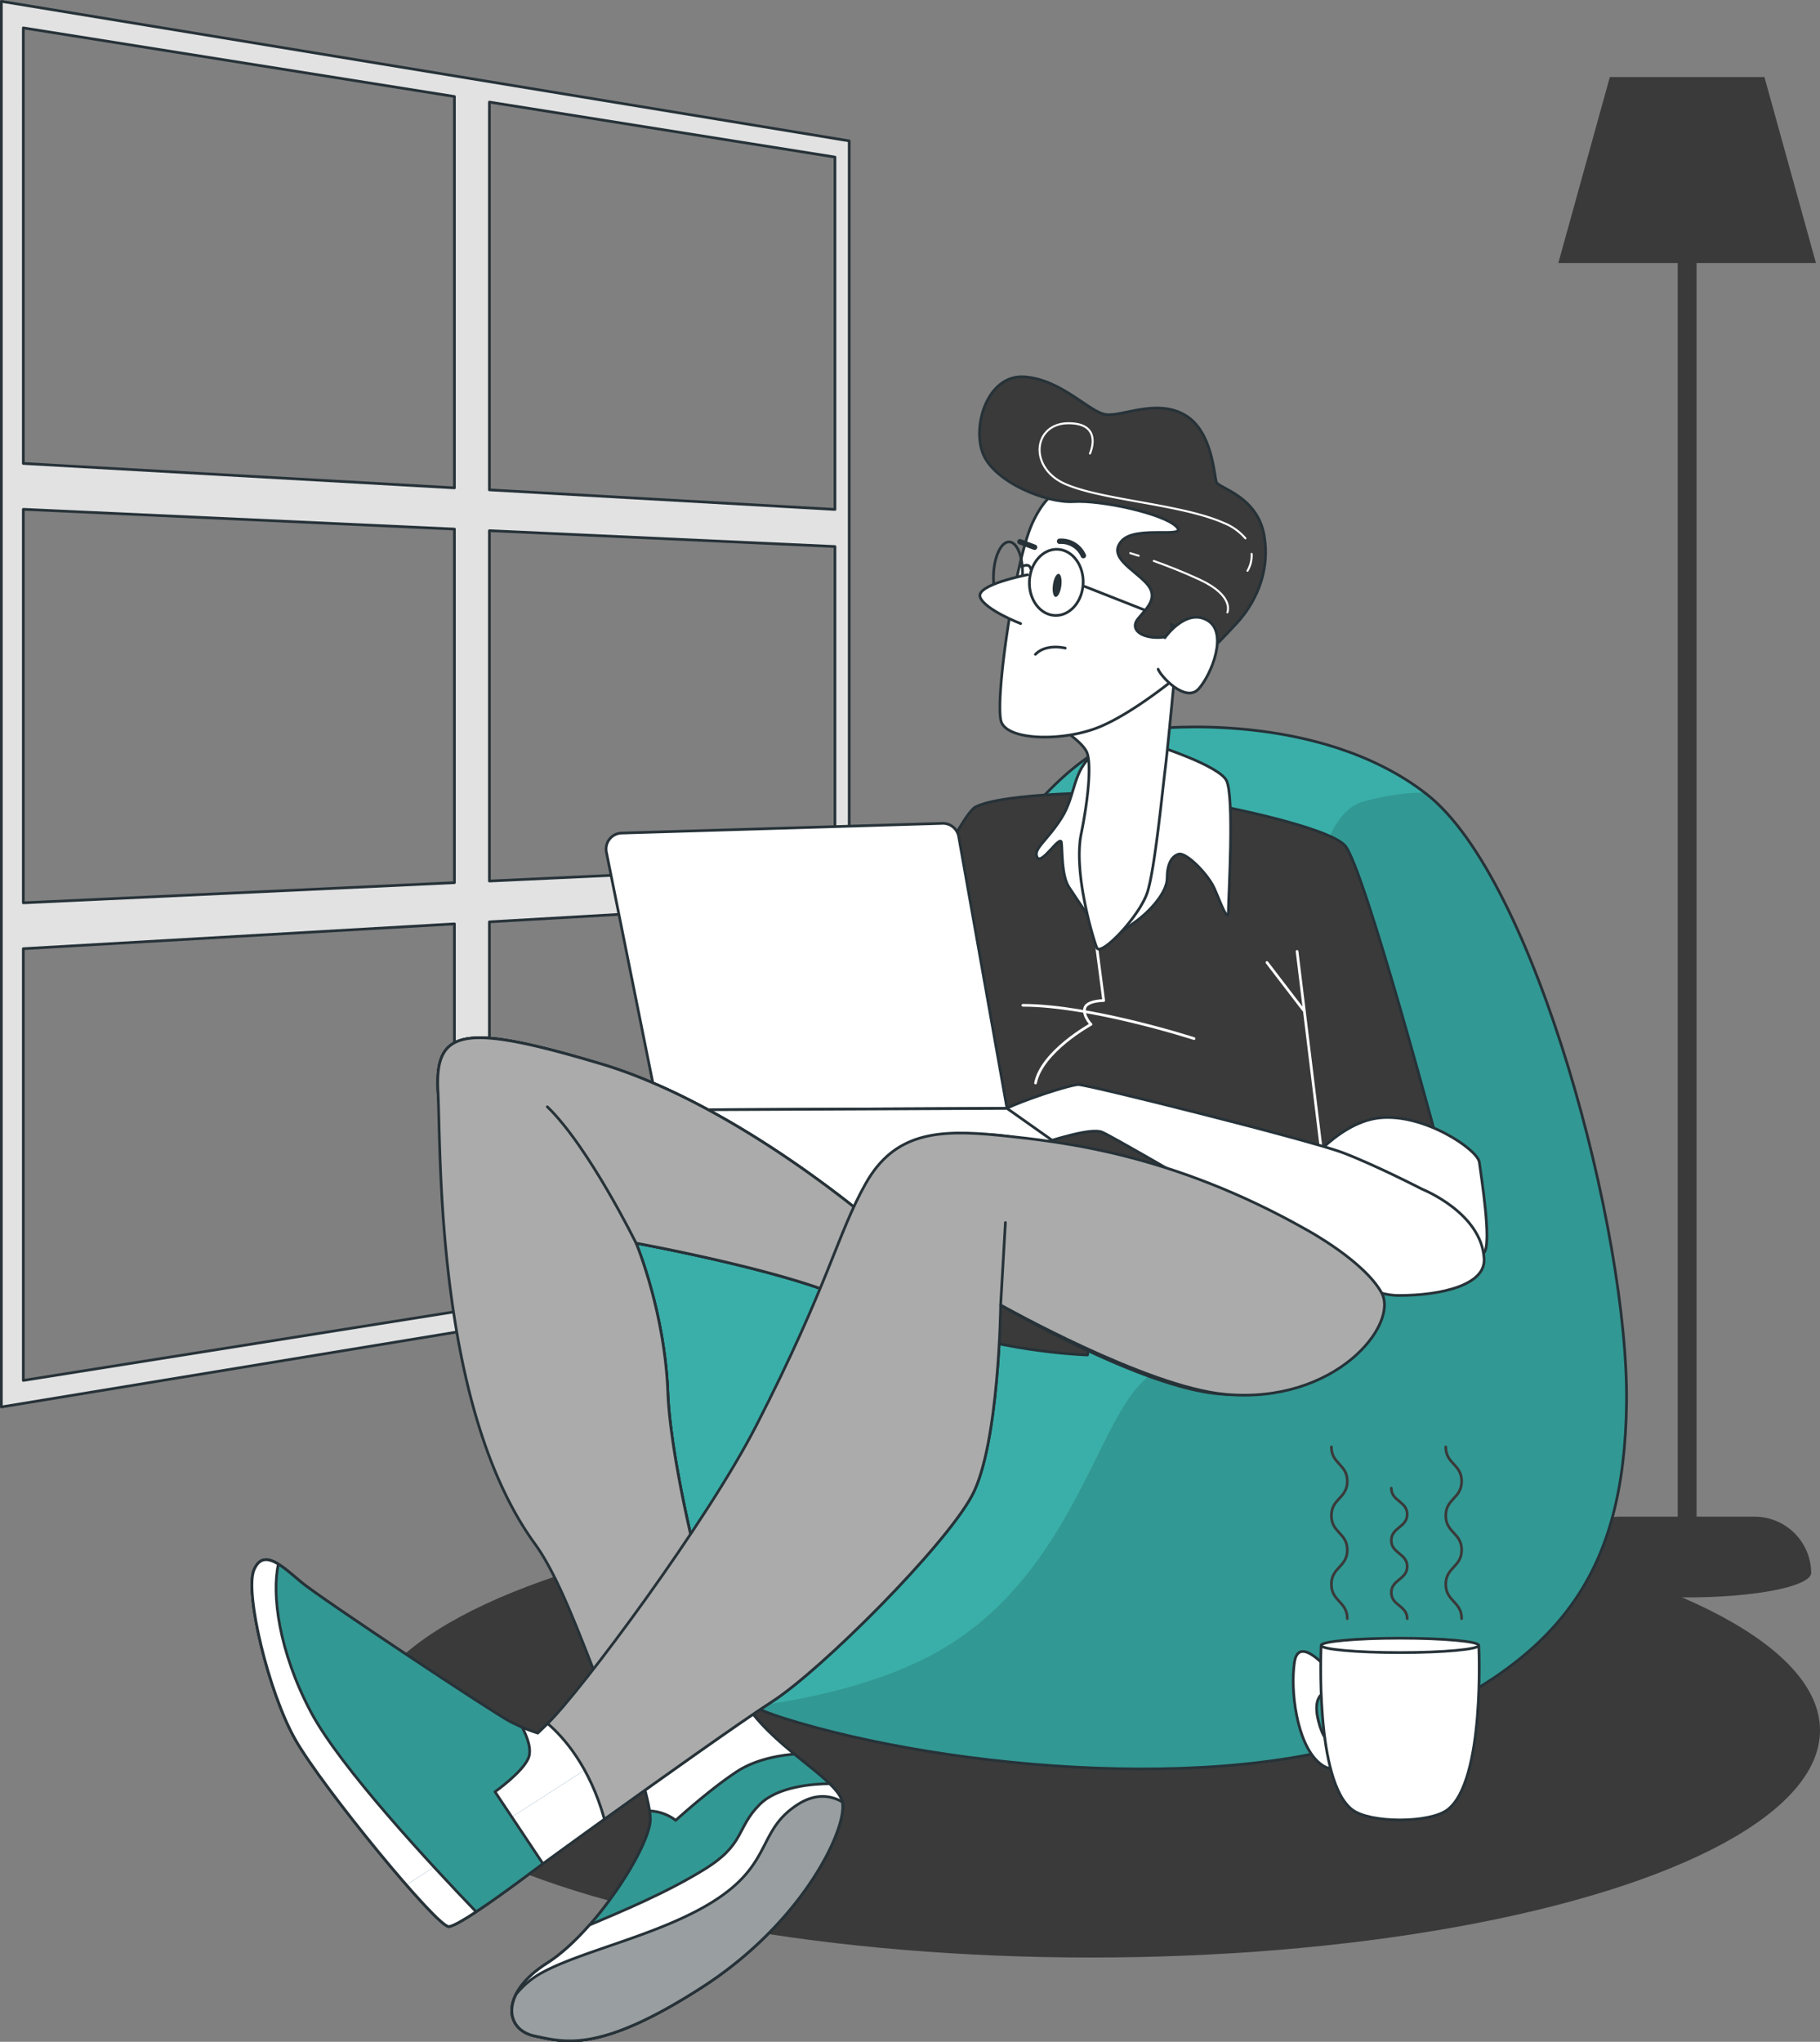 <svg xmlns="http://www.w3.org/2000/svg" xmlns:xlink="http://www.w3.org/1999/xlink" width="674.66" height="756.628" viewBox="0 0 674.66 756.628">
  <rect x="0" y="0" width="674.66" height="756.628" fill="#808080" stroke="none"/>
  <defs>
    <clipPath id="clip-path">
      <path id="Path_23946" data-name="Path 23946" d="M-565.887,330.3s61.226-7.251,101.506,24.168,74.919,162.729,74.115,225.565-24.168,94.255-82.978,120.033-168.368,16.111-229.594-3.222-81.366-87-80.56-123.255,41.086-78.143,54.781-87,52.363-27.391,71.7-56.391S-609.389,338.35-565.887,330.3Z" transform="translate(783.421 -329.572)" fill="#3aafa9" stroke="#263238" stroke-linecap="round" stroke-linejoin="round" stroke-width="1"/>
    </clipPath>
    <clipPath id="clip-path-2">
      <path id="Path_23964" data-name="Path 23964" d="M-587.991,424.742s22.051,8.75,22.916,25.853c.477,9.462-15.277,13.514-31.729,13.514s-39.955-20.565-55.233-29.379-50.532-29.379-54.645-31.142-18.215,2.938-24.091,4.7-17.04,1.763-17.04,1.763-8.226,12.927-12.339,12.927,8.814-19.39,10.577-23.5,30.554-13.514,34.08-13.514,85.787,20.565,98.126,25.266S-587.991,424.742-587.991,424.742Z" transform="translate(760.956 -385.962)" fill="#fff" stroke="#263238" stroke-linecap="round" stroke-linejoin="round" stroke-width="1"/>
    </clipPath>
    <clipPath id="clip-path-3">
      <path id="Path_23970" data-name="Path 23970" d="M-583.214,389.712l62.944,44.518-143.957-4.113L-712.482,390.3Z" transform="translate(712.482 -389.712)" fill="#fff" stroke="#263238" stroke-linecap="round" stroke-linejoin="round" stroke-width="1"/>
    </clipPath>
    <clipPath id="clip-path-4">
      <path id="Path_23975" data-name="Path 23975" d="M-502.019,448.807s-51.707-45.244-102.827-60.521-61.7-12.927-60.521,9.989,25.854,142.782,42.306,173.336,37.017,86.374,36.43,96.951-20.565,41.718-38.193,52.882-15.865,24.678-4.7,27.029,24.091,6.463,62.283-18.215,54.058-59.933,51.707-68.747-27.029-20.565-37.018-38.193-26.441-83.436-27.616-113.4-11.752-55.233-11.752-55.233,64.634,11.752,83.436,23.5Z" transform="translate(665.451 -378.584)" fill="#fff" stroke="#263238" stroke-linecap="round" stroke-linejoin="round" stroke-width="1"/>
    </clipPath>
    <clipPath id="clip-path-5">
      <path id="Path_23982" data-name="Path 23982" d="M-552.551,623.319a44.051,44.051,0,0,0,2.5,3.852c-9.063,1.018-22.14,4.228-33.05,13.775a107.068,107.068,0,0,0-8.036,7.768c-11.265-15.117-23.926-62.869-38.223-82.51-36.933-50.743-34.827-145.012-36-167.928s9.4-25.266,60.521-9.989,102.827,60.521,102.827,60.521l-6.463,29.379c-18.8-11.752-83.436-23.5-83.436-23.5s10.576,25.266,11.752,55.233S-562.54,605.691-552.551,623.319Z" transform="translate(665.451 -378.584)" fill="#263238" stroke="#263238" stroke-linecap="round" stroke-linejoin="round" stroke-width="1"/>
    </clipPath>
    <clipPath id="clip-path-6">
      <path id="Path_23988" data-name="Path 23988" d="M-355.858,437.668s18.8,10.576,25.266,22.328-21.35,31.337-50.729,30.162-83.239-33.1-83.239-33.1-.588,51.707-10.576,70.51-55.82,64.634-74.035,76.385-79.323,55.82-88.724,62.871-27.029,19.978-31.142,20.565-47.007-51.707-57-69.334-18.8-54.645-15.277-62.871,10.576-1.175,17.627,4.7,71.685,48.769,77.561,51.707a64.494,64.494,0,0,0,9.989,4.113s52.882-50.532,81.086-89.312,30.554-88.725,41.131-107.527,25.854-27.029,48.769-24.678S-394.638,408.877-355.858,437.668Z" transform="translate(742.102 -393.795)" fill="#fff" stroke="#263238" stroke-linecap="round" stroke-linejoin="round" stroke-width="1"/>
    </clipPath>
    <clipPath id="clip-path-7">
      <path id="Path_23993" data-name="Path 23993" d="M-745.235,612.435c12.426-12.121,59.04-74.663,77.436-110.618,26.958-52.69,29.859-70.648,40.435-89.451s26.552-20.265,49.467-17.914,63.915,6.6,114.223,35.135c0,0,21.115,11.479,27.579,23.231s-17.068,41.342-57.975,37.605c-29.281-2.677-83.239-33.1-83.239-33.1s-.588,51.707-10.576,70.51-55.82,64.634-74.035,76.385c-11.552,7.451-40.343,27.894-62.267,43.657C-729.69,628.2-739.4,617.418-745.235,612.435Z" transform="translate(745.235 -393.599)" fill="#263238" stroke="#263238" stroke-linecap="round" stroke-linejoin="round" stroke-width="1"/>
    </clipPath>
    <clipPath id="clip-path-8">
      <path id="Path_23999" data-name="Path 23999" d="M-585.9,527.48c-9.989-17.627-18.8-54.645-15.277-62.871,2.042-4.766,5.269-4.393,8.995-2.1-2.475,10.992.024,32.171,12.158,54.983,10.826,20.354,44.3,56.325,61.16,73.849-4.578,3.016-8.4,5.239-10.041,5.474C-533.022,597.4-575.915,545.108-585.9,527.48Z" transform="translate(601.973 -460.872)" fill="#fff" stroke="#263238" stroke-linecap="round" stroke-linejoin="round" stroke-width="1"/>
    </clipPath>
    <clipPath id="clip-path-9">
      <path id="Path_24006" data-name="Path 24006" d="M-646.622,562.637c5.2-3.3,10.6-8.355,15.658-14.09,12.128-5.149,28.307-11.836,42.512-20.577,15.277-9.4,11.752-15.277,20.565-24.091,6.762-6.764,20.07-7.643,25.908-7.688,2.409,2.346,4.111,4.508,4.646,6.513,2.35,8.814-13.514,44.068-51.707,68.747s-51.119,20.565-62.284,18.215S-664.249,573.8-646.622,562.637Z" transform="translate(659.797 -496.191)" fill="#fff" stroke="#263238" stroke-linecap="round" stroke-linejoin="round" stroke-width="1"/>
    </clipPath>
    <clipPath id="clip-path-10">
      <path id="Path_24010" data-name="Path 24010" d="M-649.589,564.043c15.277-8.814,46.419-14.689,66.4-28.2s14.689-25.266,29.379-34.667c6.748-4.32,12.377-3.3,16.495-.945,2.04,9.164-13.865,44.036-51.749,68.516-38.193,24.678-51.12,20.565-62.284,18.215-7.422-1.563-10.645-8.064-6.825-15.521A32.227,32.227,0,0,1-649.589,564.043Z" transform="translate(659.793 -498.196)" fill="#263238" stroke="#263238" stroke-linecap="round" stroke-linejoin="round" stroke-width="1"/>
    </clipPath>
  </defs>
  <g id="Group_21607" data-name="Group 21607" transform="translate(-40.184 0.5)">
    <g id="Background" transform="translate(0 0)">
      <g id="Group_21608" data-name="Group 21608">
        <path id="Path_23942" data-name="Path 23942" d="M-790.492,655.445h21.5V190.9h-44.256l19.1-68.933h57.308l19.1,68.933h-44.256V655.445h21.5a20.991,20.991,0,0,1,20.982,20.6,1.245,1.245,0,0,1,.022.16c0,.022-.009.044-.009.068,0,.057.009.114.009.171v0h-.031c-.643,4.944-20.953,8.915-45.934,8.915s-45.291-3.971-45.932-8.915h-.114v0A21,21,0,0,1-790.492,655.445Z" transform="translate(1431.085 -93.917)" fill="#3a3a3a"/>
        <path id="Path_23943" data-name="Path 23943" d="M-335.136,220.572v417.46l-314.294,51.71V168.864Zm-306.15,119.534,159.809,9.05V204.129L-641.285,178.7Zm159.809,24.316-159.809-7.326V502.926l159.809-7.471Zm12.966,130.428,128.092-5.99V370.89l-128.092-5.874Zm0-288.657v143.7l128.092,7.254V226.574ZM-340.419,502.6l-128.092,7.37V652.411l128.092-20.383ZM-481.477,654.476V510.721l-159.809,9.195v159.99Z" transform="translate(690.114 -168.864)" fill="#e2e2e2" stroke="#263238" stroke-linecap="round" stroke-linejoin="round" stroke-width="1"/>
      </g>
    </g>
    <g id="Character" transform="translate(133.577 139.11)">
      <g id="Group_21651" data-name="Group 21651" transform="translate(0)">
        <g id="Group_21650" data-name="Group 21650">
          <g id="Group_21609" data-name="Group 21609" transform="translate(40.944 417.434)">
            <ellipse id="Ellipse_555" data-name="Ellipse 555" cx="270.161" cy="84.175" rx="270.161" ry="84.175" transform="translate(0)" fill="#3a3a3a"/>
          </g>
          <g id="Group_21611" data-name="Group 21611" transform="translate(116.397 129.768)">
            <path id="Path_23944" data-name="Path 23944" d="M-565.887,330.3s61.226-7.251,101.506,24.168,74.919,162.729,74.115,225.565-24.168,94.255-82.978,120.033-168.368,16.111-229.594-3.222-81.366-87-80.56-123.255,41.086-78.143,54.781-87,52.363-27.391,71.7-56.391S-609.389,338.35-565.887,330.3Z" transform="translate(783.421 -329.572)" fill="#3aafa9"/>
            <g id="Group_21610" data-name="Group 21610" transform="translate(0)" clip-path="url(#clip-path)">
              <path id="Path_23945" data-name="Path 23945" d="M-783.421,678.563c23.151-3.126,50.6-9.411,71.386-22.027,43.871-26.636,54.84-76.778,70.51-95.581s43.871-17.235,56.408-37.605-7.836-170.788,28.2-180.19c9.683-2.527,16.974-3.347,22.483-3.208.23.176.468.336.7.512,40.28,31.419,74.919,162.732,74.115,225.567s-24.168,94.255-82.978,120.033-168.368,16.111-229.594-3.222A103.263,103.263,0,0,1-783.421,678.563Z" transform="translate(852.774 -315.576)" opacity="0.13"/>
            </g>
            <path id="Path_23947" data-name="Path 23947" d="M-565.887,330.3s61.226-7.251,101.506,24.168,74.919,162.729,74.115,225.565-24.168,94.255-82.978,120.033-168.368,16.111-229.594-3.222-81.366-87-80.56-123.255,41.086-78.143,54.781-87,52.363-27.391,71.7-56.391S-609.389,338.35-565.887,330.3Z" transform="translate(783.421 -329.572)" fill="none" stroke="#263238" stroke-linecap="round" stroke-linejoin="round" stroke-width="1"/>
          </g>
          <g id="Group_21617" data-name="Group 21617" transform="translate(193.18 135.369)">
            <g id="Group_21612" data-name="Group 21612" transform="translate(0 18.897)">
              <path id="Path_23948" data-name="Path 23948" d="M-589.59,344.617s39.955,7.639,47.006,14.69,36.43,117.516,36.43,117.516S-519.08,473.3-530.832,478s-12.927,17.04-14.1,22.916-1.763,21.153-1.763,21.153-118.771-10.612-144.037-16.488S-754.451,497-754.451,497s64.972-146.51,74.961-151.8,51.707-5.876,57.583-4.7S-589.59,344.617-589.59,344.617Z" transform="translate(754.451 -339.996)" fill="#3a3a3a" stroke="#263238" stroke-linecap="round" stroke-linejoin="round" stroke-width="1"/>
              <line id="Line_172" data-name="Line 172" x1="9.989" y1="81.674" transform="translate(194.239 58.678)" fill="none" stroke="#fff" stroke-linecap="round" stroke-linejoin="round" stroke-width="1"/>
              <line id="Line_173" data-name="Line 173" x1="13.514" y1="17.627" transform="translate(183.075 62.791)" fill="none" stroke="#fff" stroke-linecap="round" stroke-linejoin="round" stroke-width="1"/>
              <path id="Path_23949" data-name="Path 23949" d="M-651.742,385.8s-38.193-12.339-63.459-12.339" transform="translate(807.79 -294.805)" fill="none" stroke="#fff" stroke-linecap="round" stroke-linejoin="round" stroke-width="1"/>
              <path id="Path_23950" data-name="Path 23950" d="M-678.242,364.378l2.557,19.588s-6.463,0-7.051,2.938,2.35,5.876,2.35,5.876-18.215,9.989-20.565,21.741" transform="translate(798.24 -307.072)" fill="none" stroke="#fff" stroke-linecap="round" stroke-linejoin="round" stroke-width="1"/>
            </g>
            <g id="Group_21614" data-name="Group 21614" transform="translate(97.588 0)">
              <path id="Path_23951" data-name="Path 23951" d="M-675.643,333.532s21.938,7.051,25.071,12.537.783,43.871.783,48.572-2.741-2.74-5.091-8.226S-665.457,372.7-668.2,373.488s-4.308,3.918-4.308,9.011-6.268,12.142-11.752,16.06-10.576,7.833-10.576,7.833-11.362-16.452-14.1-20.76-2.35-13.319-2.743-16.452-7.443,8.619-9.009,5.483,3.526-5.876,9.009-14.492,3.918-17.627,12.144-23.9S-681.909,331.967-675.643,333.532Z" transform="translate(720.978 -331.951)" fill="#fff"/>
              <g id="Group_21652" data-name="Group 21652" transform="translate(0)">
                <path id="Path_23952" data-name="Path 23952" d="M-690.43,345.212c2.092,3.659,1.739,21.961,1.276,35.137-5-6.447-15.31-18.6-21.289-16.3-7.608,2.926-10.534,24.58-10.534,24.58l5.14-56.032c.11.028.228.056.336.082C-715.5,332.675-693.563,339.726-690.43,345.212Z" transform="translate(760.836 -331.094)" fill="#0f4c81"/>
                <path id="Union_22" data-name="Union 22" d="M35.313,7.845C29.837,11.756,23.568,18.807,23.568,23.9S22,32.129,19.26,32.909,8.287,25.473,5.94,19.987.85,7.051.85,11.756c0,2.107-.472,10.953-.713,20.579,0,.023,0,.046,0,.064,0,.124-.007.248-.009.367-.118,4.861-.174,9.9-.078,14.345v.032l0,.165c0,.055,0,.106,0,.161,0,.179.008.363.014.542,0,.023,0,.041,0,.064,0,.05,0,.1,0,.151,0,.078,0,.161.007.239v.014c0,.014,0,.023,0,.037,0,.138.008.275.013.413,0,0,0,.018,0,.023,0,.06,0,.115.006.17.006.17.011.34.018.51,0,.023,0,.046,0,.069a54.78,54.78,0,0,0,.83,8.6c0,.009,0,.014,0,.023.023.106.046.207.07.3a.133.133,0,0,0,0,.018c.01.046.022.087.033.133l0,.014c.024.1.048.188.073.28a.113.113,0,0,1,.006.018l.031.11a.258.258,0,0,1,.009.028c.024.083.049.161.075.239,0,.014.008.028.013.041s.017.05.026.073a.334.334,0,0,0,.013.037c.026.073.053.147.08.211a.128.128,0,0,0,.008.023c.01.028.021.05.031.078a.215.215,0,0,1,.015.032q.04.1.083.179a.293.293,0,0,0,.013.028c.01.018.021.041.032.064l.011.018.045.083C4.761,65.818,26.7,72.869,26.7,72.869c6.269,1.565,15.667,3.525,23.9-2.741s6.654-15.282,12.141-23.9,10.576-11.361,9.012-14.5c-.782-1.565-2.936.592-4.945,2.745s-3.874,4.306-4.067,2.745c-.384-3.131,0-12.142-2.743-16.452S45.889,0,45.889,0,40.8,3.925,35.313,7.845Z" transform="translate(72.034 74.443) rotate(180)" fill="#fff" stroke="rgba(0,0,0,0)" stroke-width="1"/>
              </g>
              <path id="Path_23955" data-name="Path 23955" d="M-675.643,333.532s21.938,7.051,25.071,12.537.783,43.871.783,48.572-2.741-2.74-5.091-8.226S-665.457,372.7-668.2,373.488s-4.308,3.918-4.308,9.011-6.268,12.142-11.752,16.06-10.576,7.833-10.576,7.833-11.362-16.452-14.1-20.76-2.35-13.319-2.743-16.452-7.443,8.619-9.009,5.483,3.526-5.876,9.009-14.492,3.918-17.627,12.144-23.9S-681.909,331.967-675.643,333.532Z" transform="translate(720.978 -331.951)" fill="none" stroke="#263238" stroke-linecap="round" stroke-linejoin="round" stroke-width="1"/>
            </g>
            <g id="Group_21616" data-name="Group 21616" transform="translate(194.822 139.113)">
              <path id="Union_25" data-name="Union 25" d="M1.047,3.723a.081.081,0,0,0-.023.028s0,0-.006.009H1.01s0,.009,0,.009a.255.255,0,0,1-.028.037H.974c0,.014-.013.023-.024.037v.009l-.009.014a.039.039,0,0,0-.014.018A.175.175,0,0,1,.915,3.9h0C.9,3.916.9,3.925.891,3.939v0a2.236,2.236,0,0,0-.117.211h0s0,0,0,.009c-.023.046-.045.092-.067.142,0,0,0,0,0,0v0c-.011.023-.022.05-.033.078,0,0,0,0,0,0a.094.094,0,0,1-.007.023c-.013.028-.024.06-.036.092,0,0,0,0,0,.014s0,0,0,0S.6,4.568.59,4.577V4.59c0,.014-.009.023-.013.032a.14.14,0,0,1-.011.028v.009c-.006.018-.011.032-.016.05s0,.009-.008.009v.014c-.018.06-.037.115-.054.179a.07.07,0,0,0-.006.014.325.325,0,0,1-.008.032.036.036,0,0,0,0,.018c0,.009-.006.018-.008.028s0,0,0,0v.014c-.006.023-.011.041-.018.064,0,0,0,0-.006.009v.018a.163.163,0,0,0-.008.032s0,0,0,.009v0c-.015.06-.029.119-.042.179l-.006.009v.018c-.011.05-.022.1-.033.151,0,0,0,0,0,.009a.056.056,0,0,1,0,.014s0,.009,0,.009-.006.028-.007.037L.305,5.7s0,0,0,.009V5.72c0,.018-.007.037-.009.055,0,0,0,0,0,0v0c-.008.05-.017.1-.025.151a.14.14,0,0,1-.01.037v.009c-.009.064-.017.124-.026.188-.02.138-.039.28-.056.427-.008.069-.017.138-.025.207v.009c0,.009,0,.018,0,.028,0,.028-.006.06-.009.087s-.009.06-.014.092v.055c-.007.073-.014.147-.02.22a.243.243,0,0,0,0,.055c0,.037-.006.069-.008.1a.065.065,0,0,1,0,.014v.041c0,.032,0,.064-.006.092a.136.136,0,0,0-.006.032v.05c0,.05-.007.106-.01.161a.125.125,0,0,0,0,.023C.031,8.364.013,8.9,0,9.456c0,.2,0,.4,0,.606,0,1.391.059,2.929.16,4.549,0,.028,0,.06.006.087,0,.06.008.119.011.179s.006.087.009.133.007.119.011.174c0,.073.01.151.015.225l.01.151c.6,8.511,2.237,18.812,2.592,21.649v.046a.028.028,0,0,0,.009.018s0,.009,0,.014v.041a.051.051,0,0,0,.011.023v.023c0,.014.013.028.013.037v.023c0,.014,0,.014.011.028v.023s.013.014.013.023.011.05.011.073H2.9s0,0,0,0v.032c.011.009.011.009.011.023a.106.106,0,0,1,.013.037v.009a.052.052,0,0,1,.011.037c.013,0,.013.014.013.014s.011.023.011.037v.009a.208.208,0,0,0,.024.05.758.758,0,0,0,.061.142v.014c.011.014.011.023.024.037v.023c.011.014.024.023.024.037A.016.016,0,0,0,3.1,38.1h0a.153.153,0,0,1,.013.046h.01c.049.1.1.2.164.3,0,0,0,0,0,0,.017.028.034.06.052.087l.033.055c.011.018.023.037.036.055C4.818,40.874,8.552,44,13.49,46.823l.028.014c.077.046.155.092.233.133,7.326,4.154,17.215,7.639,26.076,6.693C56.281,51.9,69.8,32.505,69.8,32.505,67.443,20.166,58.639,11.361,36.891,4.31,27.179,1.157,19.575,0,13.874,0,6.815,0,2.669,1.772,1.047,3.723Z" transform="translate(69.802 53.819) rotate(180)" fill="#fff" stroke="rgba(0,0,0,0)" stroke-width="1"/>
              <path id="Path_23960" data-name="Path 23960" d="M-761.4,412.455s13.514-19.39,29.967-21.153,36.43,11.752,37.018,16.452,4.7,29.967,1.763,33.492-14.1,6.463-35.842-.588S-759.046,424.794-761.4,412.455Z" transform="translate(761.402 -391.144)" fill="none" stroke="#263238" stroke-linecap="round" stroke-linejoin="round" stroke-width="1"/>
            </g>
          </g>
          <g id="Group_21619" data-name="Group 21619" transform="translate(260.874 262.302)">
            <path id="Path_23961" data-name="Path 23961" d="M-587.991,424.742s22.051,8.75,22.916,25.853c.477,9.462-15.277,13.514-31.729,13.514s-39.955-20.565-55.233-29.379-50.532-29.379-54.645-31.142-18.215,2.938-24.091,4.7-17.04,1.763-17.04,1.763-8.226,12.927-12.339,12.927,8.814-19.39,10.577-23.5,30.554-13.514,34.08-13.514,85.787,20.565,98.126,25.266S-587.991,424.742-587.991,424.742Z" transform="translate(760.956 -385.962)" fill="#fff"/>
            <g id="Group_21618" data-name="Group 21618" transform="translate(0)" clip-path="url(#clip-path-2)">
              <path id="Path_23962" data-name="Path 23962" d="M-679.533,422.293c-33.6-16.8-81.422-36.331-81.422-36.331,3.526,0,85.787,20.565,98.126,25.266s29.379,13.514,29.379,13.514,22.051,8.75,22.916,25.853c.477,9.462-15.277,13.514-31.729,13.514s-39.955-20.565-55.232-29.379c-2.592-1.5-5.768-3.335-9.26-5.356C-684.307,432.263-654.314,434.9-679.533,422.293Z" transform="translate(806.415 -385.962)" fill="#fff"/>
              <path id="Path_23963" data-name="Path 23963" d="M-679.533,422.293c-33.6-16.8-81.422-36.331-81.422-36.331,3.526,0,85.787,20.565,98.126,25.266s29.379,13.514,29.379,13.514,22.051,8.75,22.916,25.853c.477,9.462-15.277,13.514-31.729,13.514s-39.955-20.565-55.232-29.379c-2.592-1.5-5.768-3.335-9.26-5.356C-684.307,432.263-654.314,434.9-679.533,422.293Z" transform="translate(806.415 -385.962)" fill="#fff" opacity="0.5"/>
            </g>
            <path id="Path_23965" data-name="Path 23965" d="M-587.991,424.742s22.051,8.75,22.916,25.853c.477,9.462-15.277,13.514-31.729,13.514s-39.955-20.565-55.233-29.379-50.532-29.379-54.645-31.142-18.215,2.938-24.091,4.7-17.04,1.763-17.04,1.763-8.226,12.927-12.339,12.927,8.814-19.39,10.577-23.5,30.554-13.514,34.08-13.514,85.787,20.565,98.126,25.266S-587.991,424.742-587.991,424.742Z" transform="translate(760.956 -385.962)" fill="none" stroke="#263238" stroke-linecap="round" stroke-linejoin="round" stroke-width="1"/>
          </g>
          <g id="Group_21622" data-name="Group 21622" transform="translate(131.279 165.502)">
            <path id="Path_23966" data-name="Path 23966" d="M-554.994,349.672l17.907,100.718-129.268.588-19.228-95.508a5.932,5.932,0,0,1,5.636-7.1l118.933-3.591A5.932,5.932,0,0,1-554.994,349.672Z" transform="translate(685.701 -344.776)" fill="#fff" stroke="#263238" stroke-linecap="round" stroke-linejoin="round" stroke-width="1"/>
            <g id="Group_21621" data-name="Group 21621" transform="translate(19.345 105.613)">
              <path id="Path_23967" data-name="Path 23967" d="M-583.214,389.712l62.944,44.518-143.957-4.113L-712.482,390.3Z" transform="translate(712.482 -389.712)" fill="#fff"/>
              <g id="Group_21620" data-name="Group 21620" transform="translate(0)" clip-path="url(#clip-path-3)">
                <path id="Path_23968" data-name="Path 23968" d="M-583.214,389.712l62.944,44.518-143.957-4.113L-712.482,390.3Z" transform="translate(712.482 -389.712)" fill="#0f4c81"/>
                <path id="Path_23969" data-name="Path 23969" d="M-583.214,389.712l62.944,44.518-143.957-4.113L-712.482,390.3Z" transform="translate(712.482 -389.712)" fill="#fff"/>
              </g>
              <path id="Path_23971" data-name="Path 23971" d="M-583.214,389.712l62.944,44.518-143.957-4.113L-712.482,390.3Z" transform="translate(712.482 -389.712)" fill="none" stroke="#263238" stroke-linecap="round" stroke-linejoin="round" stroke-width="1"/>
            </g>
          </g>
          <g id="Group_21624" data-name="Group 21624" transform="translate(68.866 244.961)">
            <path id="Path_23972" data-name="Path 23972" d="M-502.019,448.807s-51.707-45.244-102.827-60.521-61.7-12.927-60.521,9.989,25.854,142.782,42.306,173.336,37.017,86.374,36.43,96.951-20.565,41.718-38.193,52.882-15.865,24.678-4.7,27.029,24.091,6.463,62.283-18.215,54.058-59.933,51.707-68.747-27.029-20.565-37.018-38.193-26.441-83.436-27.616-113.4-11.752-55.233-11.752-55.233,64.634,11.752,83.436,23.5Z" transform="translate(665.451 -378.584)" fill="#fff"/>
            <g id="Group_21623" data-name="Group 21623" transform="translate(0)" clip-path="url(#clip-path-4)">
              <path id="Path_23973" data-name="Path 23973" d="M-502.019,448.807s-51.707-45.244-102.827-60.521-61.7-12.927-60.521,9.989,25.854,142.782,42.306,173.336,37.017,86.374,36.43,96.951-20.565,41.718-38.193,52.882-15.865,24.678-4.7,27.029,24.091,6.463,62.283-18.215,54.058-59.933,51.707-68.747-27.029-20.565-37.018-38.193-26.441-83.436-27.616-113.4-11.752-55.233-11.752-55.233,64.634,11.752,83.436,23.5Z" transform="translate(665.451 -378.584)" fill="#0f4c81"/>
              <path id="Path_23974" data-name="Path 23974" d="M-502.019,448.807s-51.707-45.244-102.827-60.521-61.7-12.927-60.521,9.989,25.854,142.782,42.306,173.336,37.017,86.374,36.43,96.951-20.565,41.718-38.193,52.882-15.865,24.678-4.7,27.029,24.091,6.463,62.283-18.215,54.058-59.933,51.707-68.747-27.029-20.565-37.018-38.193-26.441-83.436-27.616-113.4-11.752-55.233-11.752-55.233,64.634,11.752,83.436,23.5Z" transform="translate(665.451 -378.584)" fill="#fff"/>
            </g>
            <path id="Path_23976" data-name="Path 23976" d="M-502.019,448.807s-51.707-45.244-102.827-60.521-61.7-12.927-60.521,9.989,25.854,142.782,42.306,173.336,37.017,86.374,36.43,96.951-20.565,41.718-38.193,52.882-15.865,24.678-4.7,27.029,24.091,6.463,62.283-18.215,54.058-59.933,51.707-68.747-27.029-20.565-37.018-38.193-26.441-83.436-27.616-113.4-11.752-55.233-11.752-55.233,64.634,11.752,83.436,23.5Z" transform="translate(665.451 -378.584)" fill="none" stroke="#263238" stroke-linecap="round" stroke-linejoin="round" stroke-width="1"/>
          </g>
          <path id="Path_23977" data-name="Path 23977" d="M-552.551,623.319a44.051,44.051,0,0,0,2.5,3.852c-9.063,1.018-22.14,4.228-33.05,13.775a107.068,107.068,0,0,0-8.036,7.768c-6.882-21.964-20.4-55.714-31.92-77.1-16.452-30.554-41.131-150.421-42.306-173.336s9.4-25.266,60.521-9.989,102.827,60.521,102.827,60.521l-6.463,29.379c-18.8-11.752-83.436-23.5-83.436-23.5s10.576,25.266,11.752,55.233S-562.54,605.691-552.551,623.319Z" transform="translate(734.317 -133.623)" fill="#fff" stroke="#263238" stroke-linecap="round" stroke-linejoin="round" stroke-width="1"/>
          <g id="Group_21626" data-name="Group 21626" transform="translate(68.866 244.961)">
            <path id="Path_23978" data-name="Path 23978" d="M-552.551,623.319a44.051,44.051,0,0,0,2.5,3.852c-9.063,1.018-22.14,4.228-33.05,13.775a107.068,107.068,0,0,0-8.036,7.768c-11.265-15.117-23.926-62.869-38.223-82.51-36.933-50.743-34.827-145.012-36-167.928s9.4-25.266,60.521-9.989,102.827,60.521,102.827,60.521l-6.463,29.379c-18.8-11.752-83.436-23.5-83.436-23.5s10.576,25.266,11.752,55.233S-562.54,605.691-552.551,623.319Z" transform="translate(665.451 -378.584)" fill="#263238"/>
            <g id="Group_21625" data-name="Group 21625" transform="translate(0)" clip-path="url(#clip-path-5)">
              <path id="Path_23979" data-name="Path 23979" d="M-552.551,623.319a44.051,44.051,0,0,0,2.5,3.852c-9.063,1.018-22.14,4.228-33.05,13.775a107.068,107.068,0,0,0-8.036,7.768c-11.265-15.117-23.926-62.869-38.223-82.51-36.933-50.743-34.827-145.012-36-167.928s9.4-25.266,60.521-9.989,102.827,60.521,102.827,60.521l-6.463,29.379c-18.8-11.752-83.436-23.5-83.436-23.5s10.576,25.266,11.752,55.233S-562.54,605.691-552.551,623.319Z" transform="translate(665.451 -378.584)" fill="#ababab"/>
              <path id="Path_23981" data-name="Path 23981" d="M-594.3,439.994s-17.627-35.842-32.9-50.532" transform="translate(667.829 -363.894)" fill="none" stroke="#263238" stroke-linecap="round" stroke-linejoin="round" stroke-width="1"/>
            </g>
            <path id="Path_23983" data-name="Path 23983" d="M-552.551,623.319a44.051,44.051,0,0,0,2.5,3.852c-9.063,1.018-22.14,4.228-33.05,13.775a107.068,107.068,0,0,0-8.036,7.768c-11.265-15.117-23.926-62.869-38.223-82.51-36.933-50.743-34.827-145.012-36-167.928s9.4-25.266,60.521-9.989,102.827,60.521,102.827,60.521l-6.463,29.379c-18.8-11.752-83.436-23.5-83.436-23.5s10.576,25.266,11.752,55.233S-562.54,605.691-552.551,623.319Z" transform="translate(665.451 -378.584)" fill="none" stroke="#263238" stroke-linecap="round" stroke-linejoin="round" stroke-width="1"/>
          </g>
          <path id="Path_23984" data-name="Path 23984" d="M-635.109,446.4s-29-.8-55.585-10.471,21.75-27.391,40.28-17.724S-635.109,446.4-635.109,446.4Z" transform="translate(944.872 -83.899)" fill="#3a3a3a" stroke="#263238" stroke-linecap="round" stroke-linejoin="round" stroke-width="1"/>
          <g id="Group_21628" data-name="Group 21628" transform="translate(0 280.713)">
            <path id="Path_23985" data-name="Path 23985" d="M-355.858,437.668s18.8,10.576,25.266,22.328-21.35,31.337-50.729,30.162-83.239-33.1-83.239-33.1-.588,51.707-10.576,70.51-55.82,64.634-74.035,76.385-79.323,55.82-88.724,62.871-27.029,19.978-31.142,20.565-47.007-51.707-57-69.334-18.8-54.645-15.277-62.871,10.576-1.175,17.627,4.7,71.685,48.769,77.561,51.707a64.494,64.494,0,0,0,9.989,4.113s52.882-50.532,81.086-89.312,30.554-88.725,41.131-107.527,25.854-27.029,48.769-24.678S-394.638,408.877-355.858,437.668Z" transform="translate(742.102 -393.795)" fill="#fff"/>
            <g id="Group_21627" data-name="Group 21627" clip-path="url(#clip-path-6)">
              <path id="Path_23986" data-name="Path 23986" d="M-544.792,507.68c-15.691,11.244-29.358,21.165-33.41,24.206-9.4,7.051-27.029,19.978-31.142,20.565-1.46.207-7.806-6.249-15.822-15.439l67.292-43.286Z" transform="translate(682.408 -258.857)" fill="#0f4c81"/>
              <path id="Path_23987" data-name="Path 23987" d="M-544.792,507.68c-15.691,11.244-29.358,21.165-33.41,24.206-9.4,7.051-27.029,19.978-31.142,20.565-1.46.207-7.806-6.249-15.822-15.439l67.292-43.286Z" transform="translate(682.408 -258.857)" fill="#fff"/>
            </g>
            <path id="Path_23989" data-name="Path 23989" d="M-355.858,437.668s18.8,10.576,25.266,22.328-21.35,31.337-50.729,30.162-83.239-33.1-83.239-33.1-.588,51.707-10.576,70.51-55.82,64.634-74.035,76.385-79.323,55.82-88.724,62.871-27.029,19.978-31.142,20.565-47.007-51.707-57-69.334-18.8-54.645-15.277-62.871,10.576-1.175,17.627,4.7,71.685,48.769,77.561,51.707a64.494,64.494,0,0,0,9.989,4.113s52.882-50.532,81.086-89.312,30.554-88.725,41.131-107.527,25.854-27.029,48.769-24.678S-394.638,408.877-355.858,437.668Z" transform="translate(742.102 -393.795)" fill="none" stroke="#263238" stroke-linecap="round" stroke-linejoin="round" stroke-width="1"/>
          </g>
          <g id="Group_21630" data-name="Group 21630" transform="translate(109.616 280.251)">
            <path id="Path_23990" data-name="Path 23990" d="M-745.235,612.435c12.426-12.121,59.04-74.663,77.436-110.618,26.958-52.69,29.859-70.648,40.435-89.451s26.552-20.265,49.467-17.914,63.915,6.6,114.223,35.135c0,0,21.115,11.479,27.579,23.231s-17.068,41.342-57.975,37.605c-29.281-2.677-83.239-33.1-83.239-33.1s-.588,51.707-10.576,70.51-55.82,64.634-74.035,76.385c-11.552,7.451-40.343,27.894-62.267,43.657C-729.69,628.2-739.4,617.418-745.235,612.435Z" transform="translate(745.235 -393.599)" fill="#263238"/>
            <g id="Group_21629" data-name="Group 21629" transform="translate(0)" clip-path="url(#clip-path-7)">
              <path id="Path_23991" data-name="Path 23991" d="M-745.235,612.435c12.426-12.121,59.04-74.663,77.436-110.618,26.958-52.69,29.859-70.648,40.435-89.451s26.552-20.265,49.467-17.914,63.915,6.6,114.223,35.135c0,0,21.115,11.479,27.579,23.231s-17.068,41.342-57.975,37.605c-29.281-2.677-83.239-33.1-83.239-33.1s-.588,51.707-10.576,70.51-55.82,64.634-74.035,76.385c-11.552,7.451-40.343,27.894-62.267,43.657C-729.69,628.2-739.4,617.418-745.235,612.435Z" transform="translate(745.235 -393.599)" fill="#ababab"/>
              <line id="Line_174" data-name="Line 174" y1="30.554" x2="1.763" transform="translate(167.925 33.17)" fill="none" stroke="#263238" stroke-linecap="round" stroke-linejoin="round" stroke-width="1"/>
            </g>
            <path id="Path_23994" data-name="Path 23994" d="M-745.235,612.435c12.426-12.121,59.04-74.663,77.436-110.618,26.958-52.69,29.859-70.648,40.435-89.451s26.552-20.265,49.467-17.914,63.915,6.6,114.223,35.135c0,0,21.115,11.479,27.579,23.231s-17.068,41.342-57.975,37.605c-29.281-2.677-83.239-33.1-83.239-33.1s-.588,51.707-10.576,70.51-55.82,64.634-74.035,76.385c-11.552,7.451-40.343,27.894-62.267,43.657C-729.69,628.2-739.4,617.418-745.235,612.435Z" transform="translate(745.235 -393.599)" fill="none" stroke="#263238" stroke-linecap="round" stroke-linejoin="round" stroke-width="1"/>
          </g>
          <path id="Path_23995" data-name="Path 23995" d="M-508.308,576.253c-9.4,7.051-27.029,19.978-31.142,20.565s-47.007-51.707-57-69.335-18.8-54.645-15.277-62.871,10.576-1.175,17.627,4.7,71.685,48.769,77.561,51.707c1.537.768,2.945,1.41,4.2,1.948,1.7,3.215,3.751,8.212,2.263,11.566-2.35,5.288-12.339,12.339-12.339,12.339l17.775,26.664C-506.216,574.7-507.476,575.626-508.308,576.253Z" transform="translate(612.514 -22.512)" fill="#329893" stroke="#263238" stroke-linecap="round" stroke-linejoin="round" stroke-width="1"/>
          <g id="Group_21632" data-name="Group 21632" transform="translate(0 438.364)">
            <path id="Path_23996" data-name="Path 23996" d="M-585.9,527.48c-9.989-17.627-18.8-54.645-15.277-62.871,2.042-4.766,5.269-4.393,8.995-2.1-2.475,10.992.024,32.171,12.158,54.983,10.826,20.354,44.3,56.325,61.16,73.849-4.578,3.016-8.4,5.239-10.041,5.474C-533.022,597.4-575.915,545.108-585.9,527.48Z" transform="translate(601.973 -460.872)" fill="#fff"/>
            <g id="Group_21631" data-name="Group 21631" transform="translate(0)" clip-path="url(#clip-path-8)">
              <path id="Path_23997" data-name="Path 23997" d="M-586.752,531.219a4.27,4.27,0,0,1-.5-.275c-.054-.035-.1-.061-.16-.1-.237-.158-.5-.353-.787-.576-.089-.071-.186-.153-.28-.228q-.324-.264-.684-.578c-.125-.111-.249-.219-.381-.339-.292-.261-.595-.541-.914-.841-.183-.174-.376-.36-.569-.545-.249-.244-.505-.491-.771-.757-.216-.214-.439-.437-.665-.667-.212-.214-.43-.437-.649-.663q-.807-.829-1.68-1.755c-.089-.1-.176-.186-.266-.282-.343-.364-.7-.745-1.051-1.13-.136-.148-.275-.3-.414-.449-1.229-1.337-2.531-2.785-3.895-4.327l-.106-.12q-.712-.807-1.443-1.645l-.007-.007,10.259-6.6c5.85,6.348,11.277,12.069,15.6,16.565h0c-.543.357-1.072.7-1.591,1.036l-.221.139c-.5.317-.982.628-1.453.917l-.028.019c-.8.5-1.549.938-2.256,1.342-.219.125-.446.256-.656.371-.23.129-.442.237-.658.352-.258.137-.512.266-.747.383-.179.087-.35.167-.515.242-.256.117-.494.216-.717.306-.12.047-.244.1-.355.136a5.009,5.009,0,0,1-.841.23,1.012,1.012,0,0,1-.444-.087C-586.644,531.268-586.7,531.242-586.752,531.219Z" transform="translate(659.215 -395.431)" fill="#0f4c81"/>
              <path id="Path_23998" data-name="Path 23998" d="M-586.752,531.219a4.27,4.27,0,0,1-.5-.275c-.054-.035-.1-.061-.16-.1-.237-.158-.5-.353-.787-.576-.089-.071-.186-.153-.28-.228q-.324-.264-.684-.578c-.125-.111-.249-.219-.381-.339-.292-.261-.595-.541-.914-.841-.183-.174-.376-.36-.569-.545-.249-.244-.505-.491-.771-.757-.216-.214-.439-.437-.665-.667-.212-.214-.43-.437-.649-.663q-.807-.829-1.68-1.755c-.089-.1-.176-.186-.266-.282-.343-.364-.7-.745-1.051-1.13-.136-.148-.275-.3-.414-.449-1.229-1.337-2.531-2.785-3.895-4.327l-.106-.12q-.712-.807-1.443-1.645l-.007-.007,10.259-6.6c5.85,6.348,11.277,12.069,15.6,16.565h0c-.543.357-1.072.7-1.591,1.036l-.221.139c-.5.317-.982.628-1.453.917l-.028.019c-.8.5-1.549.938-2.256,1.342-.219.125-.446.256-.656.371-.23.129-.442.237-.658.352-.258.137-.512.266-.747.383-.179.087-.35.167-.515.242-.256.117-.494.216-.717.306-.12.047-.244.1-.355.136a5.009,5.009,0,0,1-.841.23,1.012,1.012,0,0,1-.444-.087C-586.644,531.268-586.7,531.242-586.752,531.219Z" transform="translate(659.215 -395.431)" fill="#fff"/>
            </g>
            <path id="Path_24000" data-name="Path 24000" d="M-585.9,527.48c-9.989-17.627-18.8-54.645-15.277-62.871,2.042-4.766,5.269-4.393,8.995-2.1-2.475,10.992.024,32.171,12.158,54.983,10.826,20.354,44.3,56.325,61.16,73.849-4.578,3.016-8.4,5.239-10.041,5.474C-533.022,597.4-575.915,545.108-585.9,527.48Z" transform="translate(601.973 -460.872)" fill="none" stroke="#263238" stroke-linecap="round" stroke-linejoin="round" stroke-width="1"/>
          </g>
          <path id="Path_24001" data-name="Path 24001" d="M-646.622,568.935c17.627-11.164,37.605-42.306,38.193-52.882a18.085,18.085,0,0,0-.277-3.467,16.952,16.952,0,0,1,9.679,3.467s12.927-11.752,22.916-18.215c7.154-4.63,16.4-5.939,21.075-6.311,8.534,7,16.426,12.68,17.7,17.475,2.35,8.814-13.514,44.069-51.707,68.747s-51.119,20.565-62.284,18.215S-664.249,580.1-646.622,568.935Z" transform="translate(756.116 18.887)" fill="#329893" stroke="#263238" stroke-linecap="round" stroke-linejoin="round" stroke-width="1"/>
          <path id="Path_24002" data-name="Path 24002" d="M-661.2,499.462" transform="translate(883.511 29.602)" fill="#fff" stroke="#263238" stroke-linecap="round" stroke-linejoin="round" stroke-width="1"/>
          <g id="Group_21634" data-name="Group 21634" transform="translate(96.319 521.376)">
            <path id="Path_24003" data-name="Path 24003" d="M-646.622,562.637c5.2-3.3,10.6-8.355,15.658-14.09,12.128-5.149,28.307-11.836,42.512-20.577,15.277-9.4,11.752-15.277,20.565-24.091,6.762-6.764,20.07-7.643,25.908-7.688,2.409,2.346,4.111,4.508,4.646,6.513,2.35,8.814-13.514,44.068-51.707,68.747s-51.119,20.565-62.284,18.215S-664.249,573.8-646.622,562.637Z" transform="translate(659.797 -496.191)" fill="#fff"/>
            <g id="Group_21633" data-name="Group 21633" transform="translate(0)" clip-path="url(#clip-path-9)">
              <path id="Path_24004" data-name="Path 24004" d="M-646.622,562.637c5.2-3.3,10.6-8.355,15.658-14.09,12.128-5.149,28.307-11.836,42.512-20.577,15.277-9.4,11.752-15.277,20.565-24.091,6.762-6.764,20.07-7.643,25.908-7.688,2.409,2.346,4.111,4.508,4.646,6.513,2.35,8.814-13.514,44.068-51.707,68.747s-51.119,20.565-62.284,18.215S-664.249,573.8-646.622,562.637Z" transform="translate(659.797 -496.191)" fill="#0f4c81"/>
              <path id="Path_24005" data-name="Path 24005" d="M-646.622,562.637c5.2-3.3,10.6-8.355,15.658-14.09,12.128-5.149,28.307-11.836,42.512-20.577,15.277-9.4,11.752-15.277,20.565-24.091,6.762-6.764,20.07-7.643,25.908-7.688,2.409,2.346,4.111,4.508,4.646,6.513,2.35,8.814-13.514,44.068-51.707,68.747s-51.119,20.565-62.284,18.215S-664.249,573.8-646.622,562.637Z" transform="translate(659.797 -496.191)" fill="#fff"/>
            </g>
            <path id="Path_24007" data-name="Path 24007" d="M-646.622,562.637c5.2-3.3,10.6-8.355,15.658-14.09,12.128-5.149,28.307-11.836,42.512-20.577,15.277-9.4,11.752-15.277,20.565-24.091,6.762-6.764,20.07-7.643,25.908-7.688,2.409,2.346,4.111,4.508,4.646,6.513,2.35,8.814-13.514,44.068-51.707,68.747s-51.119,20.565-62.284,18.215S-664.249,573.8-646.622,562.637Z" transform="translate(659.797 -496.191)" fill="none" stroke="#263238" stroke-linecap="round" stroke-linejoin="round" stroke-width="1"/>
          </g>
          <g id="Group_21636" data-name="Group 21636" transform="translate(96.353 526.087)">
            <path id="Path_24008" data-name="Path 24008" d="M-649.589,564.043c15.277-8.814,46.419-14.689,66.4-28.2s14.689-25.266,29.379-34.667c6.748-4.32,12.377-3.3,16.495-.945,2.04,9.164-13.865,44.036-51.749,68.516-38.193,24.678-51.12,20.565-62.284,18.215-7.422-1.563-10.645-8.064-6.825-15.521A32.227,32.227,0,0,1-649.589,564.043Z" transform="translate(659.793 -498.196)" fill="#263238"/>
            <g id="Group_21635" data-name="Group 21635" transform="translate(0)" clip-path="url(#clip-path-10)">
              <path id="Path_24009" data-name="Path 24009" d="M-649.589,564.043c15.277-8.814,46.419-14.689,66.4-28.2s14.689-25.266,29.379-34.667c6.748-4.32,12.377-3.3,16.495-.945,2.04,9.164-13.865,44.036-51.749,68.516-38.193,24.678-51.12,20.565-62.284,18.215-7.422-1.563-10.645-8.064-6.825-15.521A32.227,32.227,0,0,1-649.589,564.043Z" transform="translate(659.793 -498.196)" fill="#fff" opacity="0.53"/>
            </g>
            <path id="Path_24011" data-name="Path 24011" d="M-649.589,564.043c15.277-8.814,46.419-14.689,66.4-28.2s14.689-25.266,29.379-34.667c6.748-4.32,12.377-3.3,16.495-.945,2.04,9.164-13.865,44.036-51.749,68.516-38.193,24.678-51.12,20.565-62.284,18.215-7.422-1.563-10.645-8.064-6.825-15.521A32.227,32.227,0,0,1-649.589,564.043Z" transform="translate(659.793 -498.196)" fill="none" stroke="#263238" stroke-linecap="round" stroke-linejoin="round" stroke-width="1"/>
          </g>
          <g id="Group_21638" data-name="Group 21638" transform="translate(385.992 396.564)">
            <path id="Path_24012" data-name="Path 24012" d="M-726.6,482.508s-11.279-13.7-12.889-3.222.806,29.807,8.861,37.058,12.085-4.028,12.085-4.028l-4.835-6.445s-4.028,8.057-7.251-4.832,6.445-11.279,6.445-11.279Z" transform="translate(739.956 -399.533)" fill="#fff" stroke="#263238" stroke-linecap="round" stroke-linejoin="round" stroke-width="1"/>
            <path id="Path_24013" data-name="Path 24013" d="M-748.365,535.363c6.675,4.94,28.42,4.94,35.095,0,14.125-10.459,11.7-60.981,11.7-60.981h-58.439S-762.491,524.9-748.365,535.363Z" transform="translate(770.361 -400.829)" fill="#fff" stroke="#263238" stroke-linecap="round" stroke-linejoin="round" stroke-width="1"/>
            <g id="Group_21637" data-name="Group 21637" transform="translate(14.153)">
              <path id="Path_24014" data-name="Path 24014" d="M-751.518,506.729c0-6.362-5.89-6.362-5.89-12.725s5.89-6.358,5.89-12.718-5.89-6.362-5.89-12.727,5.89-6.367,5.89-12.736-5.89-6.369-5.89-12.736" transform="translate(799.801 -443.087)" fill="none" stroke="#3a3a3a" stroke-linecap="round" stroke-linejoin="round" stroke-width="1"/>
              <path id="Path_24015" data-name="Path 24015" d="M-742.929,497.936c0-4.83-5.89-4.83-5.89-9.66s5.89-4.83,5.89-9.66-5.89-4.832-5.89-9.667,5.89-4.837,5.89-9.674-5.89-4.839-5.89-9.676" transform="translate(771.025 -434.294)" fill="none" stroke="#3a3a3a" stroke-linecap="round" stroke-linejoin="round" stroke-width="1"/>
              <path id="Path_24016" data-name="Path 24016" d="M-733.481,506.729c0-6.362-5.89-6.362-5.89-12.725s5.89-6.358,5.89-12.718-5.89-6.362-5.89-12.727,5.89-6.367,5.89-12.736-5.89-6.369-5.89-12.736" transform="translate(739.371 -443.087)" fill="none" stroke="#3a3a3a" stroke-linecap="round" stroke-linejoin="round" stroke-width="1"/>
            </g>
            <path id="Path_24017" data-name="Path 24017" d="M-760.111,475.91c0,1.471,13.082,2.663,29.219,2.663s29.219-1.192,29.219-2.663-13.082-2.661-29.219-2.661S-760.111,474.442-760.111,475.91Z" transform="translate(770.461 -402.357)" fill="#fff" stroke="#263238" stroke-linecap="round" stroke-linejoin="round" stroke-width="1"/>
          </g>
          <g id="Group_21649" data-name="Group 21649" transform="translate(269.697)">
            <g id="Group_21640" data-name="Group 21640" transform="translate(31.353 105.754)">
              <path id="Union_21" data-name="Union 21" d="M10.432,21.144h0a.127.127,0,0,1,0,.018l-.017.055s0,.009-.006.009v0c-.011.041-.024.078-.036.119-2.7,8.91-5.323,35.856-6.478,45.212S0,105.613,0,105.613a1.109,1.109,0,0,0,.664.656.352.352,0,0,0,.067.023H.737a1.408,1.408,0,0,0,.51.041,1.029,1.029,0,0,0,.114-.009.065.065,0,0,0,.03,0c2.785-.409,8.92-6.335,17.021-11.9l.056-.041.123-.083c.093-.064.185-.129.279-.188.06-.037.108-.073.169-.11l.049-.041c.063-.041.127-.083.191-.129.1-.069.2-.133.3-.2A233.732,233.732,0,0,1,41.351,80.976s-6.5-4.177-8.32-7.776-.939-16.113,1.987-30.5S30.647,4.1,29.224.528A.8.8,0,0,0,28.412,0C24.974,0,13.009,13.11,10.432,21.144Z" transform="translate(41.351 106.339) rotate(180)" fill="#fff" stroke="rgba(0,0,0,0)" stroke-width="1"/>
              <path id="Path_24022" data-name="Path 24022" d="M-670.95,320.084s-2.736,29.687-3.888,39.048-3.782,36.31-6.485,45.22-17.425,24.4-18.852,20.819-8.708-27.783-5.789-42.174,3.8-26.9,1.984-30.5-8.318-7.775-8.318-7.775a232.055,232.055,0,0,0,22.067-12.852C-679.762,324.834-672.391,316.89-670.95,320.084Z" transform="translate(712.303 -319.353)" fill="none" stroke="#263238" stroke-linecap="round" stroke-linejoin="round" stroke-width="1"/>
            </g>
            <g id="Group_21648" data-name="Group 21648" transform="translate(0)">
              <path id="Union_24" data-name="Union 24" d="M44.289,3.539c-9.407,3.7-20.88,12.151-26.49,16.535-2.221-1.983-4.983-3.727-7.446-3.727a4.392,4.392,0,0,0-1.926.409A4.555,4.555,0,0,0,6.9,17.926a.443.443,0,0,0-.072.083c-.013,0-.013.014-.013.014-.024.023-.036.046-.06.069a.013.013,0,0,0-.013.014c-.048.046-.1.106-.145.156a.033.033,0,0,1-.011.023c-.024.023-.037.05-.061.073l-.011.014a.193.193,0,0,0-.06.083H6.44a.585.585,0,0,0-.072.1c-.024.023-.036.06-.06.083-.013,0-.013.014-.024.028a.328.328,0,0,1-.061.069v.014l-.145.179-.011.014c-.024.037-.048.06-.061.083L6,19.032c-.048.073-.1.133-.145.2l-.011.014c-.024.023-.037.06-.061.083a.052.052,0,0,0-.011.028c-.024.023-.037.046-.061.069,0,.014-.011.014-.011.028-.024.032-.048.06-.072.1,0,.009-.013.009-.013.023-.024.023-.036.046-.06.073,0,.009-.013.023-.013.023a.4.4,0,0,0-.06.1s-.013,0-.013.009l-.072.11a.012.012,0,0,0-.011.014c-.024.023-.036.06-.06.083a.032.032,0,0,1-.013.023.717.717,0,0,1-.06.087c0,.009-.013.023-.013.023a1.981,1.981,0,0,0-.132.216c-.013,0-.024.023-.024.037a.2.2,0,0,0-.048.06c-.013.023-.024.037-.024.046a.319.319,0,0,0-.048.073c-.013.014-.013.023-.024.037a.257.257,0,0,0-.061.1.159.159,0,0,0-.036.05.167.167,0,0,0-.037.06.226.226,0,0,0-.036.06c0,.009-.011.023-.024.037a.341.341,0,0,1-.036.06c-.013.009-.013.023-.024.037a1.363,1.363,0,0,1-.072.119c-.013.023-.024.037-.024.046-.013.028-.037.05-.048.073s-.013.014-.013.023c-.06.1-.108.184-.156.266,0,0,0,.014-.013.014-.011.023-.036.06-.048.083s0,.014-.011.023a.43.43,0,0,0-.048.087v.009c-.06.1-.108.193-.169.289a34.857,34.857,0,0,0-3.6,9.378v.014c-.024.106-.048.225-.072.335v.023c-.013.037-.013.06-.024.1V31.9a.733.733,0,0,0-.024.1v.014c-.013.069-.024.142-.037.2,0,.014-.011.028-.011.037s-.013.06-.013.087a.091.091,0,0,1-.011.046.189.189,0,0,1-.013.083.082.082,0,0,1-.011.05.654.654,0,0,1-.024.156v.046a.189.189,0,0,0-.013.087c0,.009-.011.037-.011.046,0,.037-.013.05-.013.073s0,.06-.011.073v.069c-.011.037-.011.087-.024.124a.1.1,0,0,1-.011.06v.083a.089.089,0,0,0-.013.06c0,.028-.011.05-.011.087v.046c-.013.05-.013.1-.024.133v.023c0,.037-.013.087-.013.119v.05c0,.037-.011.06-.011.1v.037a2.234,2.234,0,0,0-.024.289.039.039,0,0,1-.013.023v.142a2.457,2.457,0,0,0-.024.289v.147l-.011.009c0,.147,0,.289-.013.436v.661a.151.151,0,0,0,.013.073v.119c.108,3,1.132,5.573,3.551,7.042h.013c.048.037.108.073.168.11h.013l.1.06a.7.7,0,0,0,.1.046.592.592,0,0,1,.06.037c.013,0,.024.014.037.014a9.076,9.076,0,0,0,1.062.468c-.513,1.68-1.013,3.457-1.471,5.3a1.036,1.036,0,0,0-.048.179.38.38,0,0,0-.024.11,61.4,61.4,0,0,0-2.046,16.7v.06a1.088,1.088,0,0,0,.011.193v.11c0,.046.013.1.013.142v.1c0,.037.011.087.011.119v.087c0,.037.013.083.013.119v.06c.011.193.024.363.036.555s.037.358.048.528c0,.023.013.037.013.06,0,.05.011.1.011.147v.009c.048.5.12.987.181,1.469a.175.175,0,0,1,.011.073c0,.023.013.05.013.073v.009a.654.654,0,0,1,.024.147c.036.23.071.459.119.684.013.06.024.124.037.184V71.2c.011.023.011.06.024.087v.023a.214.214,0,0,1,.011.046v.028c.013.009.013.023.013.046s.011.023.011.037.013.06.013.1a.032.032,0,0,1,.011.023v.023a.346.346,0,0,1,.024.11c0,.014.013.037.013.046.011.037.011.05.024.087v.009c0,.014,0,.037.011.037v.028c0,.023.013.06.013.083a.091.091,0,0,1,.011.046c.024.124.061.243.085.349v.028c.011,0,.011.009.011.009,0,.037.013.06.013.087l.011.009a.1.1,0,0,0,.013.06c0,.014.011.05.011.073.013,0,.013.014.013.014a.111.111,0,0,0,.011.06c0,.023.013.037.013.073.011,0,.011.009.011.023a.424.424,0,0,1,.013.06c.011.023.011.046.024.073s.011.046.011.069.011.05.024.073v.023c.011.014.011.037.024.06s.011.037.011.064a.257.257,0,0,1,.024.083c.013.023.013.046.024.073a.226.226,0,0,0,.024.083c0,.023.013.037.013.06a.666.666,0,0,0,.048.147v.009c.011.037.024.087.036.133.013.014.013.023.013.05s.024.06.036.1.013.032.013.046a.732.732,0,0,0,.036.1c0,.023.013.037.013.06a.552.552,0,0,0,.036.073v.009c0,.028.013.037.013.064a.226.226,0,0,1,.024.083.131.131,0,0,1,.024.06.552.552,0,0,1,.036.073v.009c0,.028.013.037.013.064s.024.06.036.083.013.037.013.06.024.073.036.11c.013,0,.013.009.013.032.023.037.036.1.06.133a1.037,1.037,0,0,0,.06.184c.037.1.085.193.12.3a.2.2,0,0,1,.024.06c.109.243.205.473.325.7.024.064.061.124.085.184a.341.341,0,0,0,.036.06c.024.046.048.1.072.133a.5.5,0,0,0,.061.106.366.366,0,0,0,.06.124,1.363,1.363,0,0,0,.072.119.407.407,0,0,0,.061.106.957.957,0,0,0,.084.147.309.309,0,0,0,.048.083c.024.05.06.11.1.17.011.023.024.037.036.06.048.06.085.133.133.207a.146.146,0,0,1,.024.023c4.117,6.4,13.9,11.954,23.293,14.951h.024c.1.037.193.06.289.1a.564.564,0,0,1,.143.046c.061.014.109.037.169.05s.133.046.193.06c.037.014.072.023.109.037a47.39,47.39,0,0,0,10.341,2c.013.014.024.014.048.014a1.714,1.714,0,0,1,.217.009,23.666,23.666,0,0,0,3.395-.037c11.809-1.07,18.971-1.3,25.664-15.36S82.822,12.22,80.018,5.453C78.489,1.758,71.843,0,64.007,0A56.306,56.306,0,0,0,44.289,3.539Z" transform="translate(88.175 133.542) rotate(180)" fill="#fff" stroke="rgba(0,0,0,0)" stroke-width="1"/>
              <g id="Group_21643" data-name="Group 21643" transform="translate(0.135 38.428)">
                <g id="Group_21642" data-name="Group 21642" transform="translate(7.431)">
                  <path id="Path_24027" data-name="Path 24027" d="M-652.012,363s-16.925,14.168-29.915,19.284-32.925,4.842-35.729-1.918,4.926-60.163,11.618-74.223,13.862-14.288,25.668-15.357,35.469,8.555,39.622,19.973-.573,27.6-4.019,37.182A70.845,70.845,0,0,1-652.012,363Z" transform="translate(718.246 -290.709)" fill="none" stroke="#263238" stroke-linecap="round" stroke-linejoin="round" stroke-width="1"/>
                </g>
                <path id="Path_24028" data-name="Path 24028" d="M-697.7,313.435c-.266,6.769,3.977,12.433,9.477,12.649s10.174-5.1,10.44-11.867-3.974-12.431-9.474-12.647S-697.437,306.666-697.7,313.435Z" transform="translate(716.069 -276.052)" fill="none" stroke="#263238" stroke-linecap="round" stroke-linejoin="round" stroke-width="1"/>
                <path id="Path_24029" data-name="Path 24029" d="M-688.126,312.445c-.266,6.769,1.92,12.351,4.882,12.466s5.577-5.277,5.845-12.045-1.92-12.351-4.882-12.468S-687.859,305.673-688.126,312.445Z" transform="translate(693.19 -277.63)" fill="none" stroke="#263238" stroke-linecap="round" stroke-linejoin="round" stroke-width="1"/>
                <path id="Path_24030" data-name="Path 24030" d="M-671.264,305.578s-19.414,3.692-17.552,8.369,15,9.73,15,9.73" transform="translate(688.942 -270.632)" fill="#fff" stroke="#263238" stroke-linecap="round" stroke-linejoin="round" stroke-width="1"/>
                <path id="Path_24031" data-name="Path 24031" d="M-686.173,305.45s-.273-2.4-3.274-.863" transform="translate(705.038 -272.664)" fill="none" stroke="#263238" stroke-linecap="round" stroke-linejoin="round" stroke-width="1"/>
                <line id="Line_175" data-name="Line 175" x2="35.301" y2="13.89" transform="translate(38.833 39.272)" fill="none" stroke="#263238" stroke-linecap="round" stroke-linejoin="round" stroke-width="1"/>
                <path id="Path_24032" data-name="Path 24032" d="M-688.944,305.618a8.954,8.954,0,0,0-8.8-5.309" transform="translate(727.307 -277.763)" fill="none" stroke="#263238" stroke-linecap="round" stroke-linejoin="round" stroke-width="2"/>
                <line id="Line_176" data-name="Line 176" x2="5.434" y2="2.052" transform="translate(14.851 22.702)" fill="none" stroke="#263238" stroke-linecap="round" stroke-linejoin="round" stroke-width="2"/>
                <path id="Path_24033" data-name="Path 24033" d="M-683.815,317.38s-6.983-1.843-11.068,2.308" transform="translate(715.457 -255.246)" fill="none" stroke="#263238" stroke-linecap="round" stroke-linejoin="round" stroke-width="1"/>
                <path id="Path_24034" data-name="Path 24034" d="M-694.2,309.5c-.322,2.357.111,4.365.968,4.482s1.814-1.7,2.136-4.057-.11-4.365-.968-4.482S-693.882,307.14-694.2,309.5Z" transform="translate(721.288 -270.824)" fill="#263238"/>
              </g>
              <g id="Group_21645" data-name="Group 21645">
                <path id="Path_24035" data-name="Path 24035" d="M-655.517,366.047s2.371,4.7-4.287,4.945-11.136-3-7.911-6.962,7.982-7.869,3.076-13.178-14.45-9.775-9.1-15.7,25.085-.548,20.159-5.345-27.748-9.787-38-9.169-29.379-7.293-33.574-17.689,1.678-29.6,15.446-28.547,24.032,13.221,30.141,13.973,18.647-5.916,29.151.125,10.861,22.934,11.8,25.017,15.138,5.2,17.641,19.62-4.09,25.924-9.97,32.343-8.532,8.873-8.532,8.873Z" transform="translate(726.488 -274.359)" fill="#3a3a3a" stroke="#263238" stroke-linecap="round" stroke-linejoin="round" stroke-width="1"/>
                <g id="Group_21644" data-name="Group 21644" transform="translate(22.28 17.234)">
                  <path id="Path_24036" data-name="Path 24036" d="M-722.774,302.293a11.151,11.151,0,0,1-1.518,6.25" transform="translate(801.37 -253.874)" fill="none" stroke="#fff" stroke-linecap="round" stroke-linejoin="round" stroke-width="0.75"/>
                  <path id="Path_24037" data-name="Path 24037" d="M-704.631,292.905s5.14-11.213-7.944-11.213-14.953,16.354-1.4,22.429,42.987,7.476,58.876,14.485a20.634,20.634,0,0,1,8.087,5.73" transform="translate(723.301 -281.692)" fill="none" stroke="#fff" stroke-linecap="round" stroke-linejoin="round" stroke-width="0.75"/>
                  <path id="Path_24038" data-name="Path 24038" d="M-720.563,303.4c4.7,1.68,10.79,4.033,16.988,6.912,13.084,6.073,10.28,12.149,10.28,12.149" transform="translate(762.896 -252.375)" fill="none" stroke="#fff" stroke-linecap="round" stroke-linejoin="round" stroke-width="0.75"/>
                  <path id="Path_24039" data-name="Path 24039" d="M-706.465,302.169s1.142.338,3.1.978" transform="translate(740.087 -254.041)" fill="none" stroke="#fff" stroke-linecap="round" stroke-linejoin="round" stroke-width="0.75"/>
                </g>
              </g>
              <g id="Group_21647" data-name="Group 21647" transform="translate(66.221 89.122)">
                <path id="Path_24040" data-name="Path 24040" d="M-716.373,319.869s7.592-10.952,15.6-6.546,1.77,20.018-3.046,25.454-14.14-4.649-15.061-7.241" transform="translate(718.879 -312.278)" fill="#fff"/>
                <path id="Path_24044" data-name="Path 24044" d="M-716.373,319.869s7.592-10.952,15.6-6.546,1.77,20.018-3.046,25.454-14.14-4.649-15.061-7.241" transform="translate(718.879 -312.278)" fill="none" stroke="#263238" stroke-linecap="round" stroke-linejoin="round" stroke-width="1"/>
              </g>
            </g>
          </g>
        </g>
      </g>
    </g>
  </g>
</svg>
